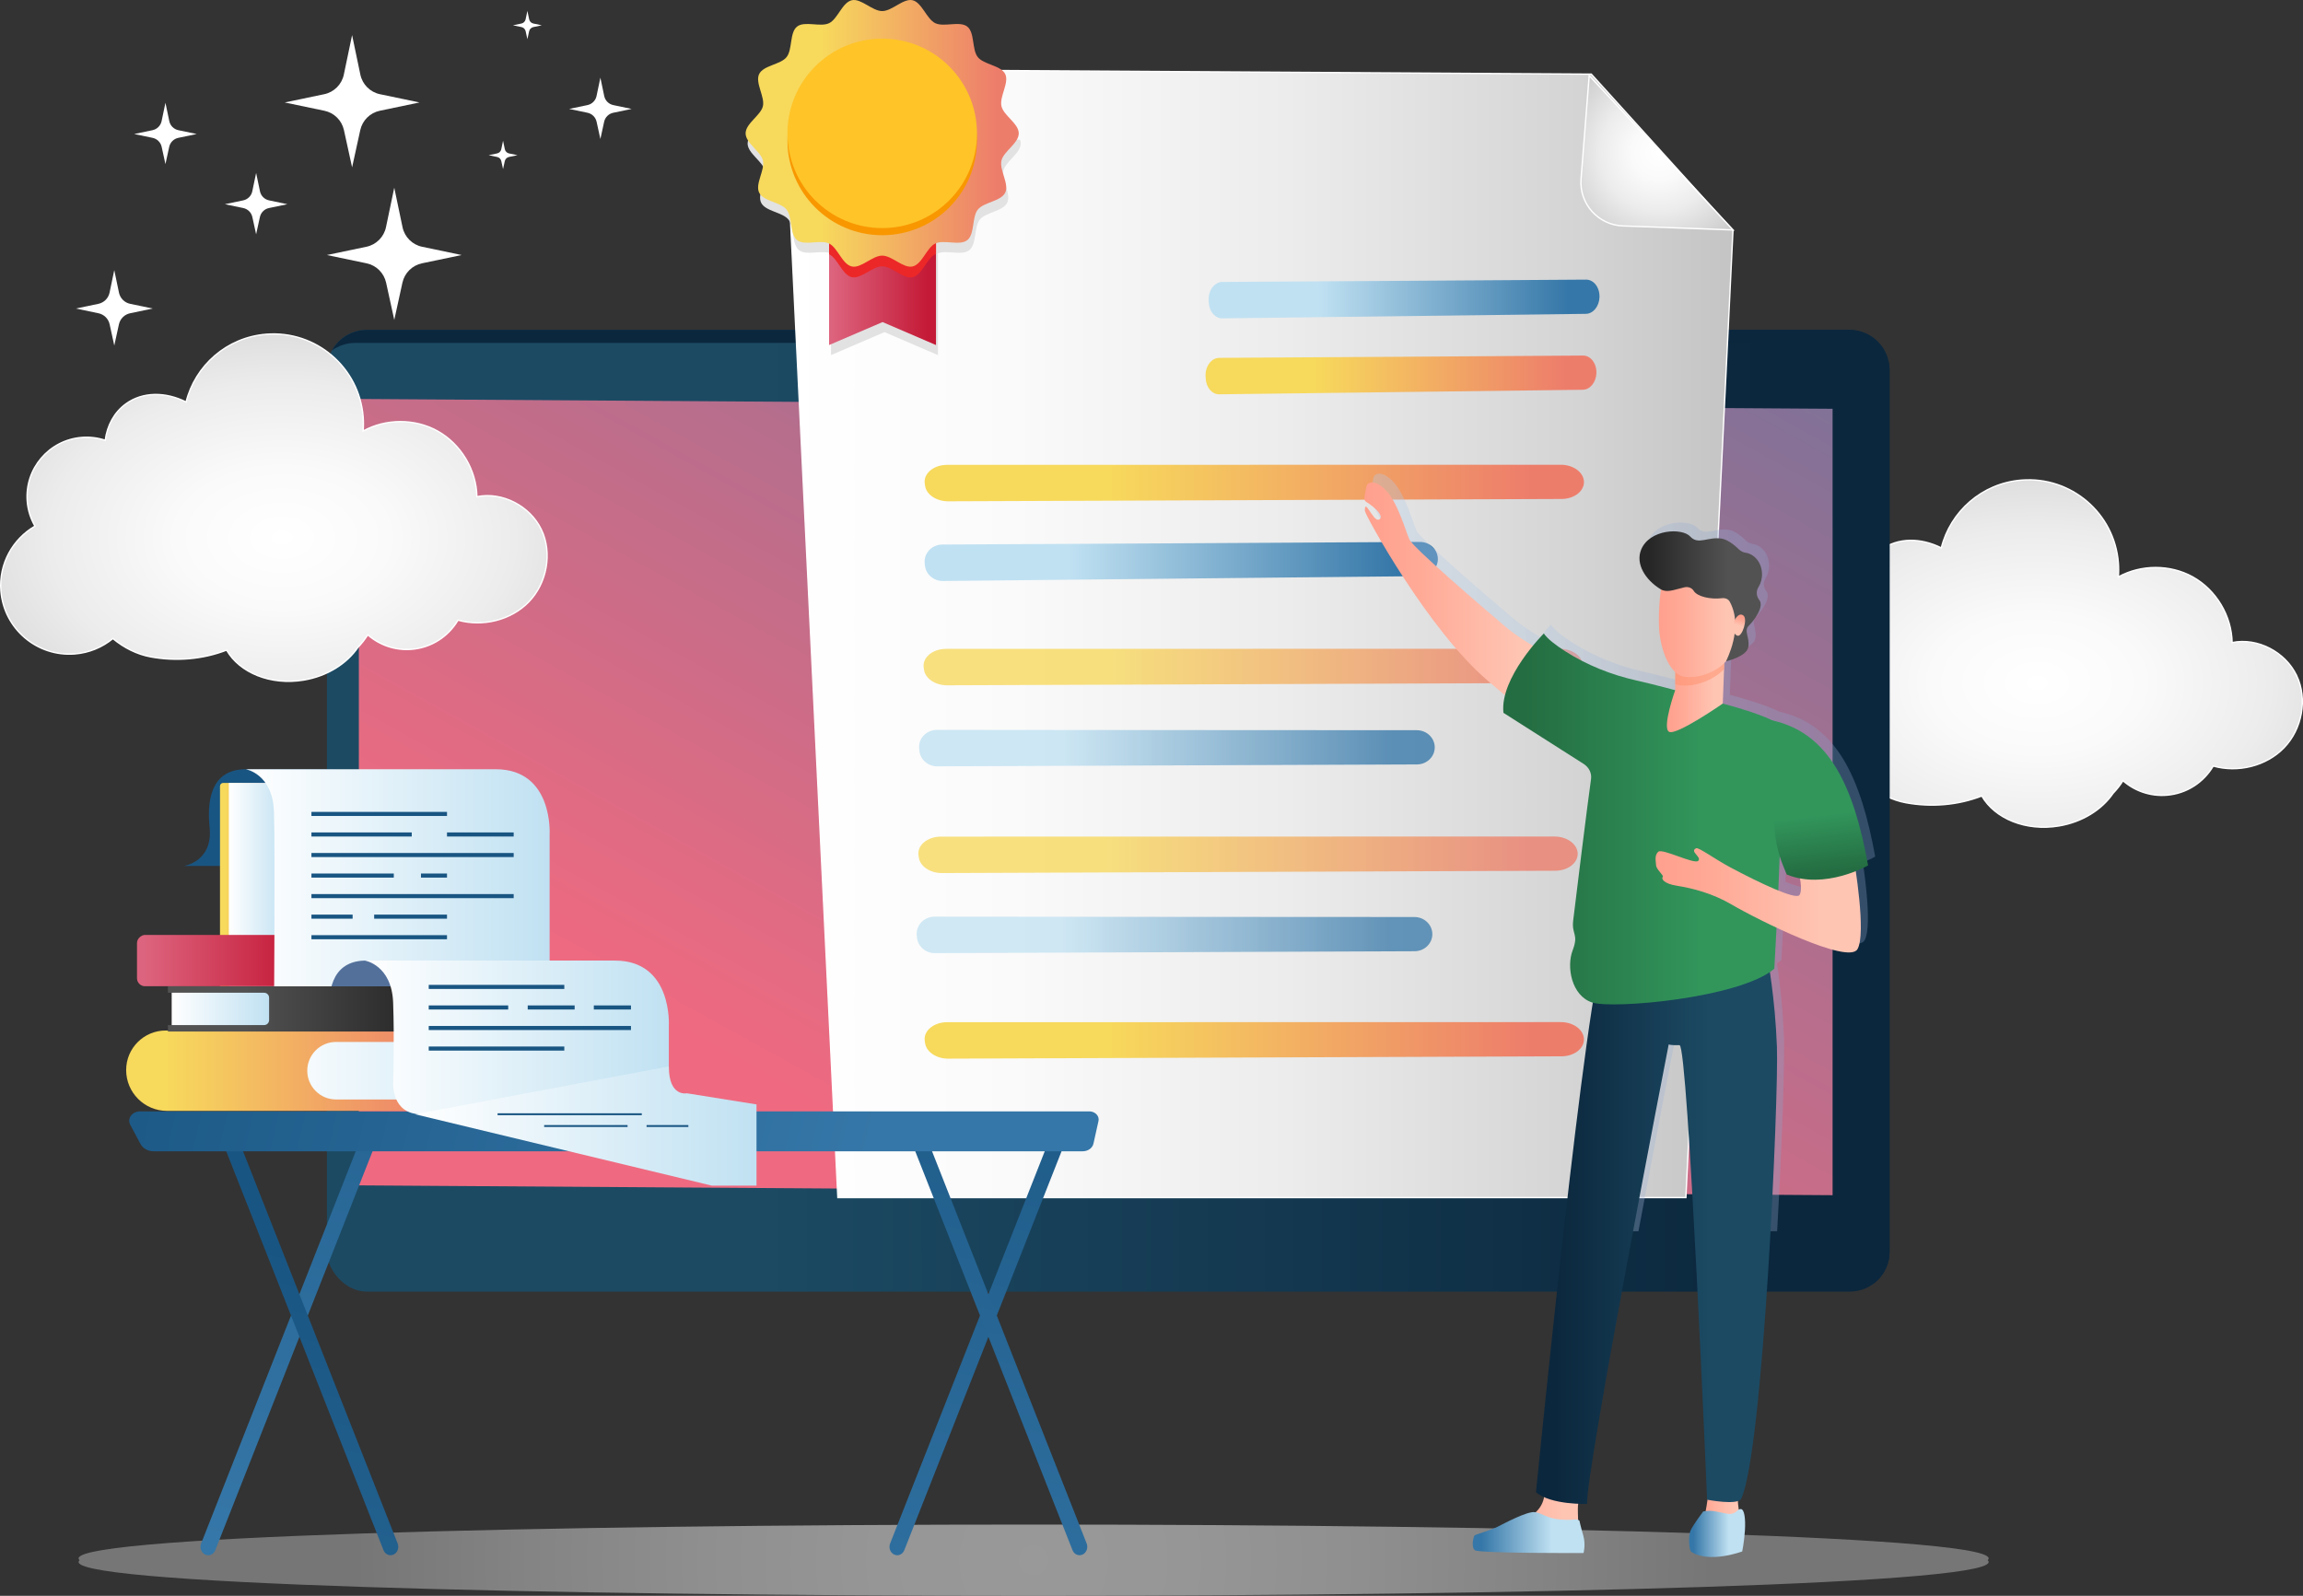 <?xml version="1.0" encoding="UTF-8"?>
<svg xmlns="http://www.w3.org/2000/svg" xmlns:xlink="http://www.w3.org/1999/xlink" viewBox="0 0 1689.32 1170.92">
  <rect x="0" y="0" width="1689.32" height="1170.92" fill="#333333" stroke="none"/>
  <defs>
    <style>
      .cls-1 {
        fill: none;
        stroke-width: 1.39px;
      }

      .cls-1, .cls-2 {
        stroke: #195582;
      }

      .cls-1, .cls-2, .cls-3, .cls-4, .cls-5, .cls-6 {
        stroke-miterlimit: 10;
      }

      .cls-7 {
        fill: url(#linear-gradient-15);
      }

      .cls-8 {
        fill: url(#linear-gradient-13);
      }

      .cls-9 {
        fill: url(#linear-gradient-28);
      }

      .cls-10 {
        fill: url(#linear-gradient-42);
      }

      .cls-2 {
        stroke-width: 3px;
      }

      .cls-2, .cls-11 {
        fill: #195582;
      }

      .cls-12 {
        fill: #f89700;
      }

      .cls-13 {
        fill: url(#linear-gradient-2);
      }

      .cls-14 {
        fill: url(#linear-gradient-25);
      }

      .cls-15 {
        fill: url(#linear-gradient-12);
      }

      .cls-16 {
        opacity: .74;
      }

      .cls-17 {
        fill: #b64d24;
      }

      .cls-18 {
        fill: url(#linear-gradient-40);
      }

      .cls-19 {
        fill: url(#linear-gradient-27);
      }

      .cls-3 {
        fill: url(#radial-gradient-3);
      }

      .cls-3, .cls-4, .cls-5, .cls-6 {
        stroke: #fff;
      }

      .cls-20 {
        fill: url(#linear-gradient-37);
      }

      .cls-21 {
        fill: #fff;
      }

      .cls-22, .cls-23, .cls-24 {
        opacity: .78;
      }

      .cls-25 {
        fill: url(#linear-gradient-39);
      }

      .cls-4 {
        fill: url(#linear-gradient-3);
      }

      .cls-23 {
        fill: url(#linear-gradient-8);
      }

      .cls-26 {
        fill: url(#linear-gradient-26);
      }

      .cls-27 {
        fill: #53709b;
      }

      .cls-28 {
        fill: url(#linear-gradient-4);
      }

      .cls-29 {
        fill: url(#linear-gradient-35);
      }

      .cls-30 {
        fill: url(#linear-gradient-30);
      }

      .cls-5 {
        fill: url(#radial-gradient-4);
      }

      .cls-31 {
        fill: url(#radial-gradient);
      }

      .cls-32 {
        fill: url(#linear-gradient-34);
      }

      .cls-33 {
        fill: url(#linear-gradient-5);
      }

      .cls-34 {
        fill: url(#linear-gradient-38);
      }

      .cls-35 {
        fill: url(#linear-gradient-22);
      }

      .cls-36 {
        fill: url(#linear-gradient-24);
      }

      .cls-37 {
        fill: url(#Degradado_sin_nombre_86);
        opacity: .34;
      }

      .cls-37, .cls-38, .cls-39 {
        mix-blend-mode: multiply;
      }

      .cls-40 {
        fill: #ec2727;
      }

      .cls-41 {
        isolation: isolate;
      }

      .cls-42 {
        fill: url(#linear-gradient-33);
      }

      .cls-43 {
        fill: #2f604e;
      }

      .cls-24 {
        fill: url(#linear-gradient-10);
      }

      .cls-44 {
        fill: #f0e8d4;
      }

      .cls-45 {
        fill: url(#linear-gradient-14);
      }

      .cls-46 {
        fill: url(#linear-gradient-29);
      }

      .cls-47 {
        fill: url(#linear-gradient-20);
      }

      .cls-48 {
        fill: url(#linear-gradient-17);
      }

      .cls-49 {
        fill: url(#linear-gradient-7);
      }

      .cls-50 {
        fill: url(#linear-gradient-9);
      }

      .cls-51 {
        fill: url(#linear-gradient-11);
      }

      .cls-38 {
        fill: #e2e2e2;
      }

      .cls-52 {
        fill: url(#linear-gradient-19);
      }

      .cls-53 {
        fill: url(#linear-gradient-6);
      }

      .cls-6 {
        fill: url(#radial-gradient-2);
      }

      .cls-54 {
        fill: url(#linear-gradient-36);
      }

      .cls-55 {
        fill: url(#linear-gradient-21);
      }

      .cls-39 {
        fill: #ff916c;
      }

      .cls-39, .cls-56 {
        opacity: .5;
      }

      .cls-57 {
        fill: url(#linear-gradient-32);
      }

      .cls-58 {
        fill: url(#linear-gradient-41);
      }

      .cls-59 {
        fill: url(#linear-gradient-16);
      }

      .cls-60 {
        fill: url(#linear-gradient);
      }

      .cls-61 {
        fill: url(#linear-gradient-23);
      }

      .cls-62 {
        fill: url(#linear-gradient-31);
      }

      .cls-63 {
        fill: #ffc428;
      }

      .cls-64 {
        fill: #0b273d;
      }

      .cls-65 {
        fill: url(#linear-gradient-18);
      }
    </style>
    <radialGradient id="radial-gradient" cx="758.19" cy="1144.77" fx="758.19" fy="1144.77" r="495.7" gradientUnits="userSpaceOnUse">
      <stop offset="0" stop-color="#fff"/>
      <stop offset=".22" stop-color="#fafafa"/>
      <stop offset=".48" stop-color="#ececec"/>
      <stop offset=".76" stop-color="#d4d4d4"/>
      <stop offset="1" stop-color="#bababa"/>
    </radialGradient>
    <radialGradient id="radial-gradient-2" cx="1494.38" cy="503.4" fx="1494.38" fy="503.4" r="356.03" gradientTransform="translate(0 168.81) scale(1 .66)" xlink:href="#radial-gradient"/>
    <linearGradient id="linear-gradient" x1="239.83" y1="594.88" x2="1386.05" y2="594.88" gradientUnits="userSpaceOnUse">
      <stop offset=".28" stop-color="#1c4a63"/>
      <stop offset=".92" stop-color="#0b273d"/>
    </linearGradient>
    <linearGradient id="linear-gradient-2" x1="366.98" y1="1374.88" x2="1412.01" y2="-515.44" gradientUnits="userSpaceOnUse">
      <stop offset=".28" stop-color="#ef6a80"/>
      <stop offset=".92" stop-color="#3577a8"/>
    </linearGradient>
    <linearGradient id="linear-gradient-3" x1="576.11" y1="464.85" x2="1342.96" y2="464.85" gradientUnits="userSpaceOnUse">
      <stop offset="0" stop-color="#fff"/>
      <stop offset=".22" stop-color="#fafafa"/>
      <stop offset=".48" stop-color="#ececec"/>
      <stop offset=".76" stop-color="#d4d4d4"/>
      <stop offset="1" stop-color="#bababa"/>
    </linearGradient>
    <radialGradient id="radial-gradient-3" cx="1208.01" cy="76.99" fx="1208.01" fy="76.99" r="89.71" gradientTransform="translate(12.16 -6.36) rotate(1.97)" xlink:href="#radial-gradient"/>
    <linearGradient id="linear-gradient-4" x1="886.56" y1="219.39" x2="1173.29" y2="219.39" gradientUnits="userSpaceOnUse">
      <stop offset=".28" stop-color="#c0e1f2"/>
      <stop offset=".92" stop-color="#3577a8"/>
    </linearGradient>
    <linearGradient id="linear-gradient-5" x1="884.31" y1="275.09" x2="1171.03" y2="275.09" gradientUnits="userSpaceOnUse">
      <stop offset=".28" stop-color="#f7d95c"/>
      <stop offset=".92" stop-color="#ed7d6b"/>
    </linearGradient>
    <linearGradient id="linear-gradient-6" x1="678.23" y1="354.42" x2="1161.88" y2="354.42" xlink:href="#linear-gradient-5"/>
    <linearGradient id="linear-gradient-7" x1="678.23" y1="411.96" x2="1054.7" y2="411.96" xlink:href="#linear-gradient-4"/>
    <linearGradient id="linear-gradient-8" x1="677.47" y1="489.43" x2="1161.12" y2="489.43" xlink:href="#linear-gradient-5"/>
    <linearGradient id="linear-gradient-9" x1="674.17" y1="548.9" x2="1052.42" y2="548.9" xlink:href="#linear-gradient-4"/>
    <linearGradient id="linear-gradient-10" x1="673.65" y1="627.19" x2="1157.3" y2="627.19" xlink:href="#linear-gradient-5"/>
    <linearGradient id="linear-gradient-11" x1="672.41" y1="685.96" x2="1050.66" y2="685.96" xlink:href="#linear-gradient-4"/>
    <linearGradient id="linear-gradient-12" x1="678.23" y1="763.35" x2="1161.88" y2="763.35" xlink:href="#linear-gradient-5"/>
    <linearGradient id="Degradado_sin_nombre_86" data-name="Degradado sin nombre 86" x1="1006.09" y1="625.98" x2="1375.51" y2="625.98" gradientUnits="userSpaceOnUse">
      <stop offset=".28" stop-color="#b4cce9"/>
      <stop offset=".92" stop-color="#8598c1"/>
    </linearGradient>
    <linearGradient id="linear-gradient-13" x1="363.15" y1="1102.72" x2="398.08" y2="1102.72" gradientTransform="translate(1640.54) rotate(-180) scale(1 -1)" gradientUnits="userSpaceOnUse">
      <stop offset=".2" stop-color="#ffc5b3"/>
      <stop offset=".2" stop-color="#ffc4b2"/>
      <stop offset=".71" stop-color="#ffaa97"/>
      <stop offset="1" stop-color="#ffa08d"/>
    </linearGradient>
    <linearGradient id="linear-gradient-14" x1="360.44" y1="1124.83" x2="401.53" y2="1124.83" gradientTransform="translate(1640.54) rotate(-180) scale(1 -1)" gradientUnits="userSpaceOnUse">
      <stop offset=".29" stop-color="#c0e1f2"/>
      <stop offset=".92" stop-color="#3577a8"/>
    </linearGradient>
    <linearGradient id="linear-gradient-15" x1="479.21" y1="1108.29" x2="558.04" y2="1108.29" xlink:href="#linear-gradient-13"/>
    <linearGradient id="linear-gradient-16" x1="478.27" y1="1124.49" x2="560.26" y2="1124.49" xlink:href="#linear-gradient-14"/>
    <linearGradient id="linear-gradient-17" x1="337" y1="897.7" x2="513.87" y2="897.7" gradientTransform="translate(1640.54) rotate(-180) scale(1 -1)" xlink:href="#linear-gradient"/>
    <linearGradient id="linear-gradient-18" x1="499.07" y1="445.26" x2="639.65" y2="445.26" xlink:href="#linear-gradient-13"/>
    <linearGradient id="linear-gradient-19" x1="333.59" y1="600.86" x2="537.91" y2="600.86" gradientTransform="translate(1640.54) rotate(-180) scale(1 -1)" gradientUnits="userSpaceOnUse">
      <stop offset=".28" stop-color="#32965b"/>
      <stop offset=".92" stop-color="#246d42"/>
    </linearGradient>
    <linearGradient id="linear-gradient-20" x1="275.56" y1="660.59" x2="426.13" y2="660.59" xlink:href="#linear-gradient-13"/>
    <linearGradient id="linear-gradient-21" x1="375.31" y1="506.32" x2="417.82" y2="506.32" xlink:href="#linear-gradient-13"/>
    <linearGradient id="linear-gradient-22" x1="362.78" y1="455.39" x2="423.72" y2="455.39" xlink:href="#linear-gradient-13"/>
    <linearGradient id="linear-gradient-23" x1="309.7" y1="579.27" x2="301.76" y2="645.26" xlink:href="#linear-gradient-19"/>
    <linearGradient id="linear-gradient-24" x1="348.05" y1="437.55" x2="437.97" y2="437.55" gradientTransform="translate(1640.54) rotate(-180) scale(1 -1)" gradientUnits="userSpaceOnUse">
      <stop offset=".28" stop-color="#525252"/>
      <stop offset=".92" stop-color="#262626"/>
    </linearGradient>
    <linearGradient id="linear-gradient-25" x1="365.49" y1="460.37" x2="363.44" y2="452.85" xlink:href="#linear-gradient-13"/>
    <linearGradient id="linear-gradient-26" x1="308.04" y1="523.43" x2="169.26" y2="1190.06" gradientUnits="userSpaceOnUse">
      <stop offset="0" stop-color="#195582"/>
      <stop offset=".92" stop-color="#3577a8"/>
    </linearGradient>
    <linearGradient id="linear-gradient-27" x1="240.4" y1="920.52" x2="101.62" y2="1587.15" xlink:href="#linear-gradient-26"/>
    <linearGradient id="linear-gradient-28" x1="778.39" y1="691.8" x2="639.61" y2="1358.43" xlink:href="#linear-gradient-26"/>
    <linearGradient id="linear-gradient-29" x1="795.74" y1="680.59" x2="656.97" y2="1347.22" xlink:href="#linear-gradient-26"/>
    <linearGradient id="linear-gradient-30" x1="24.81" y1="733.68" x2="689.3" y2="882.38" xlink:href="#linear-gradient-26"/>
    <linearGradient id="linear-gradient-31" x1="161.37" y1="690.85" x2="215.67" y2="690.85" gradientTransform="translate(377.04 1381.7) rotate(-180)" gradientUnits="userSpaceOnUse">
      <stop offset=".08" stop-color="#f7d95c"/>
      <stop offset=".64" stop-color="#ed7d6b"/>
    </linearGradient>
    <linearGradient id="linear-gradient-32" x1="167.84" y1="690.85" x2="209.2" y2="690.85" gradientTransform="translate(377.04 1381.7) rotate(-180)" gradientUnits="userSpaceOnUse">
      <stop offset="0" stop-color="#fff"/>
      <stop offset="1" stop-color="#c0e1f2"/>
    </linearGradient>
    <linearGradient id="linear-gradient-33" x1="100.5" y1="704.8" x2="352.52" y2="704.8" gradientTransform="translate(-478.29 931.31) rotate(-90)" gradientUnits="userSpaceOnUse">
      <stop offset=".02" stop-color="#dd647e"/>
      <stop offset=".46" stop-color="#c41a37"/>
    </linearGradient>
    <linearGradient id="linear-gradient-34" x1="180.27" y1="669.52" x2="403.2" y2="669.52" gradientTransform="matrix(1,0,0,1,0,0)" xlink:href="#linear-gradient-32"/>
    <linearGradient id="linear-gradient-35" x1="92.54" y1="785.61" x2="460.35" y2="785.61" gradientTransform="matrix(1,0,0,1,0,0)" xlink:href="#linear-gradient-31"/>
    <linearGradient id="linear-gradient-36" x1="189.93" y1="785.61" x2="419.93" y2="785.61" gradientTransform="matrix(1,0,0,1,0,0)" xlink:href="#linear-gradient-32"/>
    <linearGradient id="linear-gradient-37" x1="123.16" y1="740.27" x2="326.71" y2="740.27" gradientTransform="matrix(1,0,0,1,0,0)" xlink:href="#linear-gradient-24"/>
    <linearGradient id="linear-gradient-38" x1="125.94" y1="740.27" x2="197.4" y2="740.27" gradientTransform="translate(323.34 1480.54) rotate(-180)" xlink:href="#linear-gradient-32"/>
    <linearGradient id="linear-gradient-39" x1="267.72" y1="761.18" x2="490.65" y2="761.18" gradientTransform="matrix(1,0,0,1,0,0)" xlink:href="#linear-gradient-32"/>
    <linearGradient id="linear-gradient-40" x1="304.39" y1="826.19" x2="554.92" y2="826.19" gradientTransform="matrix(1,0,0,1,0,0)" xlink:href="#linear-gradient-32"/>
    <linearGradient id="linear-gradient-41" x1="608.15" y1="204.29" x2="686.58" y2="204.29" gradientUnits="userSpaceOnUse">
      <stop offset=".02" stop-color="#dd647e"/>
      <stop offset=".92" stop-color="#c41a37"/>
    </linearGradient>
    <linearGradient id="linear-gradient-42" x1="546.96" y1="97.85" x2="747.29" y2="97.85" xlink:href="#linear-gradient-5"/>
    <radialGradient id="radial-gradient-4" cx="206.89" cy="396.37" fx="206.89" fy="396.37" r="356.03" gradientTransform="translate(0 132.92) scale(1 .66)" xlink:href="#radial-gradient"/>
  </defs>
  <g class="cls-41">
    <g id="Layer_1">
      <g>
        <g class="cls-56">
          <path class="cls-31" d="M1457.99,1144.77c38.6,34.86-1438.21,34.86-1399.59,0-38.61-34.86,1438.2-34.86,1399.59,0Z"/>
        </g>
        <path class="cls-6" d="M1684.63,495.66c-8.19-17.24-28.61-28.02-47.31-24.18-.33-19.63-11.77-38.7-28.93-48.22-16.6-9.21-37.92-9.12-54.52.04.27-3.43.28-6.92,0-10.46-2.91-36.36-34.74-63.47-71.1-60.56-28.97,2.32-52.06,23.01-58.77,49.72-15.08-7.53-31.79-7.64-44.18,1.38-8.6,6.26-13.67,15.85-15.14,26.7-5.39-1.79-11.21-2.56-17.23-2.08-23.99,1.92-41.88,22.92-39.96,46.91.53,6.63,2.56,12.77,5.67,18.17-16.26,9.44-26.59,27.58-24.99,47.57,2.22,27.74,26.5,48.42,54.24,46.2,10.64-.85,20.22-4.97,27.89-11.27,8.24,6.84,17.84,11.6,27.68,13.41,18.58,3.43,38.15,1.86,55.72-4.95,9.61,16.57,32.24,26.04,56.52,22,17.38-2.9,31.69-12.1,39.8-23.98,2.72-2.82,5.15-5.91,7.24-9.23,8.54,7.45,19.94,11.61,32.12,10.63,14.72-1.18,27.12-9.56,34.08-21.39,18.07,5.09,38.86.08,51.92-13.41,13.28-13.71,17.45-35.77,9.26-53.02Z"/>
        <g>
          <rect class="cls-60" x="239.83" y="242.04" width="1146.22" height="705.67" rx="29.24" ry="29.24"/>
          <path class="cls-64" d="M1356.81,242.04H269.07c-11.03,0-20.62,6.11-25.6,15.12,4.81-3.48,10.7-5.55,17.1-5.55h1087.74c16.15,0,29.24,13.09,29.24,29.24v647.19c0,5.12-1.33,9.93-3.64,14.12,7.35-5.31,12.14-13.93,12.14-23.69V271.28c0-16.15-13.09-29.24-29.24-29.24Z"/>
          <polygon class="cls-13" points="1344.26 299.94 263.22 292.73 263.22 869.74 1344.26 876.95 1344.26 299.94"/>
        </g>
        <g>
          <path class="cls-4" d="M1167.27,54.4l-558.97-3.42c-18.37-.11-33.06,15.23-32.15,33.58l38.46,794.16h622.03l34.54-709.54-103.9-114.78Z"/>
          <path class="cls-3" d="M1190.51,165.78c-18.21-.64-32.21-16.33-30.77-34.5l5.99-75.83,105.55,113.27-80.77-2.94Z"/>
          <g>
            <path class="cls-28" d="M896.62,206.87c45.94-.22,222.31-1.4,266.84-1.7,5.62-.04,10.06,5.8,9.82,12.89h0c-.23,6.75-4.65,12.14-10,12.21l-266.73,3.33c-5.14.06-9.4-4.82-9.84-11.28l-.11-1.63c-.5-7.38,4.14-13.8,10.02-13.82Z"/>
            <path class="cls-33" d="M894.36,262.58c45.94-.22,222.31-1.4,266.84-1.7,5.62-.04,10.06,5.8,9.82,12.89h0c-.23,6.75-4.65,12.14-10,12.21l-266.73,3.33c-5.14.06-9.4-4.82-9.84-11.28l-.11-1.63c-.5-7.38,4.14-13.8,10.02-13.82Z"/>
            <path class="cls-53" d="M694.77,341.08c77.5.05,374.99-.05,450.11-.08,9.48,0,17.17,5.87,17,12.96h0c-.16,6.75-7.43,12.12-16.45,12.15l-449.86,1.71c-8.67.03-16.03-4.88-16.99-11.34l-.24-1.63c-1.1-7.38,6.52-13.78,16.43-13.77Z"/>
            <path class="cls-49" d="M691.19,399.55c60.32-.26,291.89-1.58,350.37-1.92,7.38-.04,13.32,5.8,13.14,12.89h0c-.17,6.75-5.87,12.15-12.89,12.22l-350.18,3.55c-6.75.07-12.44-4.82-13.15-11.27l-.18-1.63c-.8-7.38,5.17-13.8,12.89-13.84Z"/>
            <path class="cls-23" d="M694,476.09c77.5.05,374.99-.05,450.11-.08,9.48,0,17.17,5.87,17,12.96h0c-.16,6.75-7.43,12.12-16.45,12.15l-449.86,1.71c-8.67.03-16.03-4.88-16.99-11.34l-.24-1.63c-1.1-7.38,6.52-13.78,16.43-13.77Z"/>
            <g class="cls-22">
              <path class="cls-50" d="M687.26,535.53c60.61.11,293.27.22,352.03.25,7.41,0,13.35,5.88,13.13,12.97h0c-.21,6.75-5.97,12.11-13.02,12.14l-351.85,1.39c-6.78.03-12.47-4.89-13.14-11.35l-.17-1.63c-.76-7.38,5.28-13.77,13.03-13.76Z"/>
            </g>
            <path class="cls-24" d="M690.18,613.86c77.5.05,374.99-.05,450.11-.08,9.48,0,17.17,5.87,17,12.96h0c-.16,6.75-7.43,12.12-16.45,12.15l-449.86,1.71c-8.67.03-16.03-4.88-16.99-11.34l-.24-1.63c-1.1-7.38,6.52-13.78,16.43-13.77Z"/>
            <g class="cls-16">
              <path class="cls-51" d="M685.5,672.59c60.61.11,293.27.22,352.03.25,7.41,0,13.35,5.88,13.13,12.97h0c-.21,6.75-5.97,12.11-13.02,12.14l-351.85,1.39c-6.78.03-12.47-4.89-13.14-11.35l-.17-1.63c-.76-7.38,5.28-13.77,13.03-13.76Z"/>
            </g>
            <path class="cls-15" d="M694.77,750.02c77.5.05,374.99-.05,450.11-.08,9.48,0,17.17,5.87,17,12.96h0c-.16,6.75-7.43,12.12-16.45,12.15l-449.86,1.71c-8.67.03-16.03-4.88-16.99-11.34l-.24-1.63c-1.1-7.38,6.52-13.78,16.43-13.77Z"/>
          </g>
        </g>
        <path class="cls-37" d="M1375.51,628.56c-10.46-57.83-28.41-97.18-70.29-106.4-11.18-5.75-34.69-11.9-34.69-11.9,0,0-.57-.17-1.62-.48l1.11-29.71c.44-.42.86-.86,1.27-1.3,0,0,0,.02,0,.02,0,0,14.94-3.41,16.31-10.33,1.37-6.92-3.52-12.01.32-15.73,3.84-3.72,11.59-14.11,7.79-18.91-.02-.02-.03-.04-.05-.06-2.18-2.77-2.45-6.49-.58-9.44,1.76-2.76,2.74-6.23,2.6-9.98-.32-8.43-5.85-14.32-12.04-15.24-1.98-.3-3.73-1.27-5.09-2.61-4.14-4.09-8.72-7.05-12.22-7.69-10.01-1.82-17.36,4.95-23.29-1.58-5.93-6.53-30.02-5.52-36.14,9.89-3.93,9.91,2.71,21.59,14.31,28.72.12.08.25.13.37.2-1.39,8.64-1.77,19.84-1.49,27.4.37,9.89,4.04,26.16,11.99,33.31l-.08,13.23h0c-9.66-2.59-19.74-5.18-28.22-7.08-18.76-4.22-36.61-11.34-52.39-21.45-7.13-4.57-13.25-9.26-15.75-13.12,0,0-3.46,3.47-8.03,9.03-6.56-3.9-13.98-8.78-20.31-14.14-15.44-13.06-67.66-57.84-70.3-63.87-2.64-6.03-8.5-26.95-17.03-35.86-8.53-8.91-13.91-5.96-14.51-2.95-2.37,11.82-1.7,9.99,2,12.62,8.86,6.29,10.1,10.74,6.99,11.72-4.03,1.28-10.42-16.52-10.08-6.5.1,3.02,46.57,87.77,90.27,124.76,4.64,3.93,8.78,7.43,12.49,10.57-1.11,4.35-1.59,8.69-1.14,12.86l58.8,37.46c3.95,2.52,6.08,6.8,5.46,11.14-2.19,15.23-11.97,93.87-13.12,104.05-1.15,10.18,4.26,9.56-.38,21.69-4.64,12.14-.8,33.09,14.16,38.16.19.07.41.13.63.19-6.57,41.06-14.8,109.19-22.21,175.15.77-.61,1.77-.99,3.03-.99h47.5c14.06-75.24,27.35-143.51,27.35-143.51,0,0,1.72.72,7.98.53,2.83-.09,7.24,68.19,11.21,142.98h55.17c3.73-65.09,5.65-125.42,5.04-141.68-.89-23.76-3.46-43.78-5.16-54.94,1.18-.79,2.27-1.6,3.26-2.44,0,0,.71-12.15,1.62-30.13,25.45,11.94,54.9,23.19,59.33,15.81,5.19-8.65,1.05-41.96-1.21-57.29,5.59-2.23,9.04-4.2,9.04-4.2ZM1325.19,650.29c-1.14,1.7-7.23.06-15.54-3.31.36-8.08.72-16.56,1.04-25.13.78,2.48,1.65,4.94,2.65,7.36l2.46,5.99c3.22,1.34,6.49,2.26,9.75,2.88.88,5.1,1.15,9.96-.36,12.21Z"/>
        <g>
          <path class="cls-8" d="M1247.66,1118.94c-7.23,7.29-6.95,16.08,1.03,17.34,7.98,1.26,26.79-1.3,26.79-1.3,0,0,4.02-6.85.43-24.71-3.59-17.86,1.18-38.89,1.18-38.89l-21.75-2.56s-2.26,44.66-7.68,50.13Z"/>
          <path class="cls-45" d="M1249.32,1109.04s-7.62,10.05-9.33,14.2c-1.72,4.15-.93,14.32.57,15.32,13.25,8.83,37.41-.22,37.41-.22,0,0,1.43-6.82,1.97-15.15.54-8.33-.23-16.06-3.13-15.97-2.9.09-3.25,4.46-9.92,3.43-6.67-1.03-10.83-3.05-17.57-1.62Z"/>
          <path class="cls-7" d="M1132.65,1092.19c1.38,8.26-2.88,16.51-10.86,20.68-2.76,1.44-8.89,6.89-12.09,8.27-15.2,6.57-24.05,5.11-27.01,11.4-4.5,9.57,75.71,1.8,75.71,1.8,0,0-1.29-25.31-.93-29.46.36-4.15,3.87-19.1,3.87-19.1l-30.84-6.53,2.16,12.93Z"/>
          <path class="cls-59" d="M1158.56,1115.79s.81,3.97,2.78,10.74c1.97,6.76.24,12.99.24,12.99,0,0-76.7.26-79.69-2.06-2.99-2.32-1.02-10.25-.2-10.92.82-.68,11.79-3.76,16.9-6.35,5.12-2.59,21.49-11.35,27.22-10.7,5.73.65,8.2,4.6,19.09,5.47,10.89.87,11.04-1.2,13.66.83Z"/>
          <path class="cls-48" d="M1296.68,703.75s5.38,27.79,6.75,64.43c1.37,36.64-10.1,297.28-26.18,331.41-2.46,5.22-25.05.77-25.05.77,0,0-13.93-333.67-20.19-333.48-6.26.19-7.98-.53-7.98-.53,0,0-60.78,312.23-59.85,337.1,0,0-26.3.95-37.51-8.54,0,0,37.77-380.99,50.19-397.09,12.42-16.1,119.82,5.93,119.82,5.93Z"/>
          <path class="cls-65" d="M1141.47,482.97s-21.92-10.25-37.36-23.31c-15.44-13.06-67.66-57.84-70.3-63.87-2.64-6.03-8.5-26.95-17.03-35.86-8.53-8.91-13.91-5.96-14.51-2.95-2.37,11.82-1.7,9.99,2,12.62,8.86,6.29,10.1,10.74,6.99,11.72-4.03,1.28-10.42-16.52-10.08-6.5.1,3.02,46.57,87.77,90.27,124.76l43.7,36.98,6.31-53.58Z"/>
          <path class="cls-52" d="M1132.45,464.77c2.5,3.87,8.62,8.55,15.75,13.12,15.78,10.11,33.63,17.23,52.39,21.45,25.24,5.67,64.74,17.36,64.74,17.36,0,0,31.41,8.21,38.88,14.53,7.47,6.32-2.69,179.58-2.69,179.58-25.45,21.55-118.83,29.78-133.79,24.7-14.96-5.08-18.8-26.03-14.16-38.16,4.64-12.14-.77-11.51.38-21.69,1.15-10.18,10.92-88.82,13.12-104.05.62-4.34-1.51-8.63-5.46-11.14l-58.8-37.46c-2.77-25.79,29.65-58.23,29.65-58.23Z"/>
          <path class="cls-47" d="M1360.04,631.38s9.24,53.76,2.44,65.11c-6.81,11.35-72.7-21.31-92.38-32.87-14.15-8.31-29.3-12.04-39.86-13.68-10.55-1.64-11.62-5.48-10.57-6.5,1.05-1.01-4.79-5.53-4.9-8.58-.11-3.05-1.35-7.06,1.56-9.87,2.91-2.82,26.45,9.46,29.36,6.65,2.91-2.82-6.71-6.9-1.49-9.25,1.83-.82,13.53,7.88,25.1,14.06,21.46,11.46,48.16,24.05,50.68,20.28,3.88-5.8-3.96-28.9-3.96-28.9l44.02,3.56Z"/>
          <path class="cls-55" d="M1265.23,475.43l-1.52,40.79s-34.05,23.68-39.4,20.73c-5.36-2.95,4.5-30.53,4.5-30.53l.17-28.4,36.25-2.59Z"/>
          <path class="cls-39" d="M1232.19,502.82c-1.17-.16-2.29-.48-3.35-.93l.15-23.87,36.25-2.59-.58,15.59c-8.93,9.22-23.15,13.07-32.46,11.8Z"/>
          <path class="cls-35" d="M1240.61,413.95s-13.52,2.16-18.18,6.67c-4.65,4.51-5.99,26.82-5.52,39.26.46,12.43,6.13,34.97,18.98,36.76,12.85,1.79,35.9-7.21,37.3-27.78,1.4-20.57,13.43-40.59-8.31-48.22-21.75-7.63-24.26-6.68-24.26-6.68Z"/>
          <path class="cls-61" d="M1299.7,528.52c42.11,9.09,60.12,48.5,70.61,106.48,0,0-31.78,18.22-59.71,6.63l-2.46-5.99c-3.78-9.22-5.99-18.9-6.55-28.72-1.48-25.76-7.88-79.69-1.89-78.4Z"/>
          <path class="cls-36" d="M1203.71,403.56c6.11-15.42,30.21-16.43,36.14-9.89,5.93,6.53,13.27-.24,23.29,1.58,3.5.64,8.08,3.6,12.22,7.69,1.35,1.34,3.11,2.32,5.09,2.61,6.19.93,11.73,6.82,12.04,15.24.14,3.74-.84,7.22-2.6,9.98-1.88,2.95-1.6,6.67.58,9.44.02.02.03.04.05.06,3.8,4.8-3.95,15.19-7.79,18.91-3.84,3.72,1.05,8.81-.32,15.73-1.37,6.92-16.31,10.33-16.31,10.33.02-.52,13.29-24.74,2.65-43.88-1.01-1.82-3.26-2.72-5.49-2.45-8.66,1.06-18.39-1.19-20.94-5.47-1.3-2.17-4.16-3.13-6.8-2.5-8,1.89-12.84,4.19-17.48,1.34-11.6-7.13-18.24-18.8-14.31-28.72Z"/>
          <path class="cls-14" d="M1272.25,455.29s2.87-6.26,6.47-3.75c3.61,2.51-.83,15.94-4.2,14.91-5.02-1.53-2.28-11.16-2.28-11.16Z"/>
        </g>
        <g>
          <g>
            <path class="cls-26" d="M152.73,1141.12c-.75,0-1.5-.16-2.23-.5-2.87-1.35-4.2-4.98-2.96-8.12l118.73-301.27c1.23-3.13,4.56-4.58,7.44-3.23,2.87,1.35,4.2,4.98,2.96,8.12l-118.73,301.27c-.92,2.34-3.01,3.74-5.2,3.74Z"/>
            <path class="cls-19" d="M286.49,1141.12c-2.19,0-4.28-1.4-5.2-3.74l-118.73-301.27c-1.24-3.13.09-6.77,2.96-8.12,2.87-1.35,6.2.1,7.44,3.23l118.73,301.27c1.24,3.13-.09,6.77-2.96,8.12-.73.34-1.49.5-2.23.5Z"/>
            <path class="cls-9" d="M658.13,1141.12c-.75,0-1.5-.16-2.23-.5-2.87-1.35-4.2-4.98-2.96-8.12l118.73-301.27c1.24-3.13,4.56-4.58,7.44-3.23,2.87,1.35,4.2,4.98,2.96,8.12l-118.73,301.27c-.92,2.34-3.01,3.74-5.2,3.74Z"/>
            <path class="cls-46" d="M791.89,1141.12c-2.19,0-4.28-1.4-5.2-3.74l-118.73-301.27c-1.24-3.13.09-6.77,2.96-8.12,2.87-1.35,6.2.1,7.44,3.23l118.73,301.27c1.24,3.13-.09,6.77-2.96,8.12-.73.34-1.49.5-2.23.5Z"/>
          </g>
          <path class="cls-30" d="M805.78,822.56c.39-1.75-.14-3.57-1.45-4.94-1.31-1.38-3.26-2.17-5.31-2.17H102.72c-2.7,0-5.22,1.2-6.68,3.17-1.46,1.98-1.65,4.46-.52,6.6l7.55,14.18c1.73,3.25,5.47,5.33,9.59,5.33h681.58c3.83,0,7.13-2.36,7.85-5.63l3.68-16.54Z"/>
          <g>
            <path class="cls-11" d="M134.9,635.36s21.47-2.99,18.85-28.37c-2.61-25.39,4.48-42.56,26.51-42.56h67.2v70.93h-112.56Z"/>
            <g>
              <rect class="cls-62" x="161.37" y="574.45" width="54.3" height="232.8" rx="2.33" ry="2.33" transform="translate(377.04 1381.7) rotate(180)"/>
              <rect class="cls-57" x="167.84" y="574.45" width="41.35" height="232.8" transform="translate(377.04 1381.7) rotate(180)"/>
              <rect class="cls-44" x="208.27" y="760.63" width="1.03" height="46.62"/>
              <rect class="cls-44" x="208.27" y="709.76" width="1.03" height="32.61"/>
            </g>
            <g>
              <rect class="cls-42" x="207.69" y="578.79" width="37.65" height="252.02" rx="5.88" ry="5.88" transform="translate(931.31 478.29) rotate(90)"/>
              <path class="cls-17" d="M306.75,686.8h12.66v36h-12.66v-36M305.92,685.98v37.65h14.31v-37.65h-14.31Z"/>
              <path class="cls-17" d="M243.2,690.54h4.37v28.51h-4.37v-28.51ZM246.74,691.37h-2.72v26.86h2.72v-26.86Z"/>
            </g>
            <path class="cls-32" d="M180.27,564.42s19.66,3.24,20.66,30.86c1,27.63,0,156.55,0,156.55,0,0-1.24,22.77,20.41,22.77s21.28-24.64,21.28-24.64h160.54v-137.58s2.99-47.97-39.57-47.97h-183.31Z"/>
            <path class="cls-27" d="M223.15,775.74s21.47-2.99,18.85-28.37c-2.61-25.39,4.48-42.56,26.51-42.56h67.2v70.93h-112.56Z"/>
            <g>
              <path class="cls-29" d="M452.54,764.5v42.22h7.81v8.38H122.52c-16.56,0-29.98-13.42-29.98-29.98h0c0-16.02,12.98-29,29-29h338.8v8.38h-7.81Z"/>
              <path class="cls-54" d="M455.39,764.5h-208.89c-11.66,0-21.11,9.45-21.11,21.11h0c0,11.66,9.45,21.11,21.11,21.11h208.89s0-42.22,0-42.22Z"/>
            </g>
            <g>
              <path class="cls-20" d="M127.54,752.13v-23.72h-4.39v-4.71h198.12c3,0,5.43,2.43,5.43,5.43v22.28c0,3-2.43,5.43-5.43,5.43H123.16v-4.71h4.39Z"/>
              <g>
                <path class="cls-43" d="M308.82,756.83v-.49c2.86,0,5.18-2.29,5.18-5.1v-21.94c0-2.81-2.33-5.1-5.18-5.1v-.49c3.13,0,5.67,2.51,5.67,5.59v21.94c0,3.08-2.54,5.59-5.67,5.59Z"/>
                <path class="cls-43" d="M304.05,756.83v-.49c2.86,0,5.18-2.29,5.18-5.1v-21.94c0-2.81-2.33-5.1-5.18-5.1v-.49c3.13,0,5.67,2.51,5.67,5.59v21.94c0,3.08-2.54,5.59-5.67,5.59Z"/>
              </g>
              <g>
                <path class="cls-43" d="M294.8,756.83v-.49c2.86,0,5.18-2.29,5.18-5.1v-21.94c0-2.81-2.33-5.1-5.18-5.1v-.49c3.13,0,5.67,2.51,5.67,5.59v21.94c0,3.08-2.54,5.59-5.67,5.59Z"/>
                <path class="cls-43" d="M290.03,756.83v-.49c2.86,0,5.18-2.29,5.18-5.1v-21.94c0-2.81-2.32-5.1-5.18-5.1v-.49c3.13,0,5.67,2.51,5.67,5.59v21.94c0,3.08-2.54,5.59-5.67,5.59Z"/>
              </g>
              <path class="cls-34" d="M129.59,728.41h67.81v23.72h-67.81c-2.01,0-3.65-1.63-3.65-3.65v-16.42c0-2.01,1.63-3.65,3.65-3.65Z" transform="translate(323.34 1480.54) rotate(180)"/>
            </g>
            <path class="cls-25" d="M267.72,704.8s19.66,3.24,20.66,30.86c1,27.63,0,59.11,0,59.11,0,0-1.24,22.77,20.41,22.77h181.82v-64.77s2.99-47.97-39.57-47.97h-183.31Z"/>
            <path class="cls-18" d="M304.39,817.55l217.65,52.36h32.88v-59.57l-51.09-8.17s-13.23,2.97-13.23-19.69l-186.21,35.07Z"/>
            <g>
              <line class="cls-2" x1="228.45" y1="597.21" x2="327.89" y2="597.21"/>
              <line class="cls-2" x1="327.89" y1="612.28" x2="376.8" y2="612.28"/>
              <line class="cls-2" x1="228.45" y1="612.28" x2="302.03" y2="612.28"/>
              <line class="cls-2" x1="228.45" y1="627.36" x2="376.8" y2="627.36"/>
              <line class="cls-2" x1="308.79" y1="642.43" x2="327.89" y2="642.43"/>
              <line class="cls-2" x1="228.45" y1="642.43" x2="288.86" y2="642.43"/>
              <line class="cls-2" x1="228.45" y1="657.51" x2="376.8" y2="657.51"/>
              <line class="cls-2" x1="274.46" y1="672.58" x2="327.89" y2="672.58"/>
              <line class="cls-2" x1="228.45" y1="672.58" x2="258.65" y2="672.58"/>
              <line class="cls-2" x1="228.45" y1="687.66" x2="327.89" y2="687.66"/>
              <line class="cls-1" x1="364.99" y1="817.55" x2="470.77" y2="817.55"/>
              <line class="cls-1" x1="474.28" y1="826.19" x2="504.94" y2="826.19"/>
              <line class="cls-1" x1="399.16" y1="826.19" x2="460.35" y2="826.19"/>
              <line class="cls-2" x1="314.49" y1="724.13" x2="413.93" y2="724.13"/>
              <line class="cls-2" x1="435.59" y1="739.21" x2="462.84" y2="739.21"/>
              <line class="cls-2" x1="387.1" y1="739.21" x2="421.52" y2="739.21"/>
              <line class="cls-2" x1="314.49" y1="739.21" x2="372.78" y2="739.21"/>
              <line class="cls-2" x1="314.49" y1="754.28" x2="462.84" y2="754.28"/>
              <line class="cls-2" x1="314.49" y1="769.36" x2="413.93" y2="769.36"/>
            </g>
          </g>
        </g>
        <path class="cls-38" d="M548.38,105.23c0,7.26,11.14,13.18,12.69,19.97,1.6,7.02-5.84,17.17-2.78,23.5,3.1,6.43,15.71,6.93,20.12,12.46,4.44,5.55,2.13,17.95,7.69,22.38,5.51,4.4,17.04-.54,23.48,2.52v74.49l39.22-16.87,39.22,16.87v-74.68c6.52-2.63,17.62,1.97,23-2.33,5.55-4.44,3.25-16.83,7.69-22.38,4.41-5.53,17.02-6.03,20.12-12.46,3.05-6.33-4.38-16.48-2.78-23.5,1.54-6.8,12.69-12.71,12.69-19.97,0-.94-.19-1.86-.52-2.76h-199.29c-.33.9-.52,1.82-.52,2.76Z"/>
        <g>
          <polygon class="cls-58" points="686.58 253.17 647.37 236.31 608.15 253.17 608.15 155.41 686.58 155.41 686.58 253.17"/>
          <g>
            <path class="cls-40" d="M608.15,186.52s.03.01.05.02c6.33,3.05,9.62,15.23,16.64,16.83,6.8,1.54,15.03-7.96,22.29-7.96s15.5,9.51,22.29,7.96c7.02-1.6,10.31-13.77,16.64-16.83.17-.08.35-.13.52-.2v-30.93h-78.43v31.11Z"/>
            <path class="cls-10" d="M747.29,97.85c0,7.26-11.14,13.18-12.69,19.97-1.6,7.02,5.84,17.17,2.78,23.5-3.1,6.44-15.71,6.93-20.12,12.46-4.44,5.55-2.13,17.95-7.69,22.38s-17.09-.57-23.53,2.53c-6.33,3.05-9.62,15.23-16.64,16.83-6.8,1.54-15.03-7.96-22.29-7.96s-15.5,9.51-22.29,7.96c-7.02-1.6-10.31-13.77-16.64-16.83-6.44-3.1-18,1.88-23.53-2.54-5.55-4.44-3.25-16.83-7.69-22.38-4.41-5.53-17.02-6.03-20.12-12.46s4.38-16.48,2.78-23.5c-1.54-6.8-12.69-12.71-12.69-19.97s11.14-13.18,12.69-19.97-5.84-17.17-2.78-23.5c3.1-6.44,15.71-6.93,20.12-12.46,4.44-5.55,2.13-17.95,7.69-22.38,5.53-4.41,17.09.57,23.53-2.53,6.33-3.05,9.62-15.23,16.64-16.83,6.8-1.54,15.03,7.96,22.29,7.96s15.5-9.51,22.29-7.96,10.31,13.77,16.64,16.83c6.44,3.1,18-1.88,23.53,2.54,5.55,4.44,3.25,16.83,7.69,22.38,4.41,5.53,17.02,6.03,20.12,12.46,3.05,6.33-4.38,16.48-2.78,23.5s12.69,12.71,12.69,19.97Z"/>
            <circle class="cls-12" cx="647.13" cy="103.07" r="69.51"/>
            <circle class="cls-63" cx="647.13" cy="97.85" r="69.51"/>
          </g>
        </g>
        <g>
          <path class="cls-21" d="M309.67,181.06l28.97,6.06-29.09,6.08c-7.17,1.5-12.79,7.07-14.36,14.23l-5.98,27.31-5.98-27.31c-1.57-7.16-7.19-12.73-14.36-14.23l-29.09-6.08,28.97-6.06c7.23-1.51,12.88-7.16,14.39-14.39l6.06-28.97,6.06,28.97c1.51,7.23,7.16,12.88,14.39,14.39Z"/>
          <path class="cls-21" d="M278.74,69.12l28.97,6.06-29.09,6.08c-7.17,1.5-12.79,7.07-14.36,14.23l-5.98,27.31-5.98-27.31c-1.57-7.16-7.19-12.73-14.36-14.23l-29.09-6.08,28.97-6.06c7.23-1.51,12.88-7.16,14.39-14.39l6.06-28.97,6.06,28.97c1.51,7.23,7.16,12.88,14.39,14.39Z"/>
          <path class="cls-21" d="M95.5,222.93l16.52,3.45-16.59,3.47c-4.09.86-7.29,4.03-8.19,8.11l-3.41,15.57-3.41-15.57c-.89-4.08-4.1-7.26-8.19-8.11l-16.59-3.47,16.52-3.45c4.12-.86,7.34-4.08,8.21-8.21l3.45-16.52,3.45,16.52c.86,4.12,4.08,7.34,8.21,8.21Z"/>
          <path class="cls-21" d="M197.36,147.02l13.44,2.81-13.5,2.82c-3.33.7-5.94,3.28-6.66,6.6l-2.77,12.67-2.77-12.67c-.73-3.32-3.34-5.91-6.66-6.6l-13.5-2.82,13.44-2.81c3.36-.7,5.98-3.32,6.68-6.68l2.81-13.44,2.81,13.44c.7,3.36,3.32,5.98,6.68,6.68Z"/>
          <path class="cls-21" d="M130.84,95.52l13.44,2.81-13.5,2.82c-3.33.7-5.94,3.28-6.66,6.6l-2.77,12.67-2.77-12.67c-.73-3.32-3.34-5.91-6.66-6.6l-13.5-2.82,13.44-2.81c3.36-.7,5.98-3.32,6.68-6.68l2.81-13.44,2.81,13.44c.7,3.36,3.32,5.98,6.68,6.68Z"/>
          <path class="cls-21" d="M449.88,77.11l13.44,2.81-13.5,2.82c-3.33.7-5.94,3.28-6.66,6.6l-2.77,12.67-2.77-12.67c-.73-3.32-3.34-5.91-6.66-6.6l-13.5-2.82,13.44-2.81c3.36-.7,5.98-3.32,6.68-6.68l2.81-13.44,2.81,13.44c.7,3.36,3.32,5.98,6.68,6.68Z"/>
          <path class="cls-21" d="M373.38,112.57l6.2,1.3-6.23,1.3c-1.53.32-2.74,1.51-3.07,3.04l-1.28,5.85-1.28-5.85c-.34-1.53-1.54-2.72-3.07-3.04l-6.23-1.3,6.2-1.3c1.55-.32,2.76-1.53,3.08-3.08l1.3-6.2,1.3,6.2c.32,1.55,1.53,2.76,3.08,3.08Z"/>
          <path class="cls-21" d="M391.23,17.26l6.2,1.3-6.23,1.3c-1.53.32-2.74,1.51-3.07,3.04l-1.28,5.85-1.28-5.85c-.34-1.53-1.54-2.72-3.07-3.04l-6.23-1.3,6.2-1.3c1.55-.32,2.76-1.53,3.08-3.08l1.3-6.2,1.3,6.2c.32,1.55,1.53,2.76,3.08,3.08Z"/>
        </g>
        <path class="cls-5" d="M397.13,388.62c-8.19-17.24-28.61-28.02-47.31-24.18-.33-19.63-11.77-38.7-28.93-48.22-16.6-9.21-37.92-9.12-54.52.04.27-3.43.28-6.92,0-10.46-2.91-36.36-34.74-63.47-71.1-60.56-28.97,2.32-52.06,23.01-58.77,49.72-15.08-7.53-31.79-7.64-44.18,1.38-8.6,6.26-13.67,15.85-15.14,26.7-5.39-1.79-11.21-2.56-17.23-2.08-23.99,1.92-41.88,22.92-39.96,46.91.53,6.63,2.56,12.77,5.67,18.17-16.26,9.44-26.59,27.58-24.99,47.57,2.22,27.74,26.5,48.42,54.24,46.2,10.64-.85,20.22-4.97,27.89-11.27,8.24,6.84,17.84,11.6,27.68,13.41,18.58,3.43,38.15,1.86,55.72-4.95,9.61,16.57,32.24,26.04,56.52,22,17.38-2.9,31.69-12.1,39.8-23.98,2.72-2.82,5.15-5.91,7.24-9.23,8.54,7.45,19.94,11.61,32.12,10.63,14.72-1.18,27.12-9.56,34.08-21.39,18.07,5.09,38.86.08,51.92-13.41,13.28-13.71,17.45-35.77,9.26-53.02Z"/>
      </g>
    </g>
  </g>
</svg>